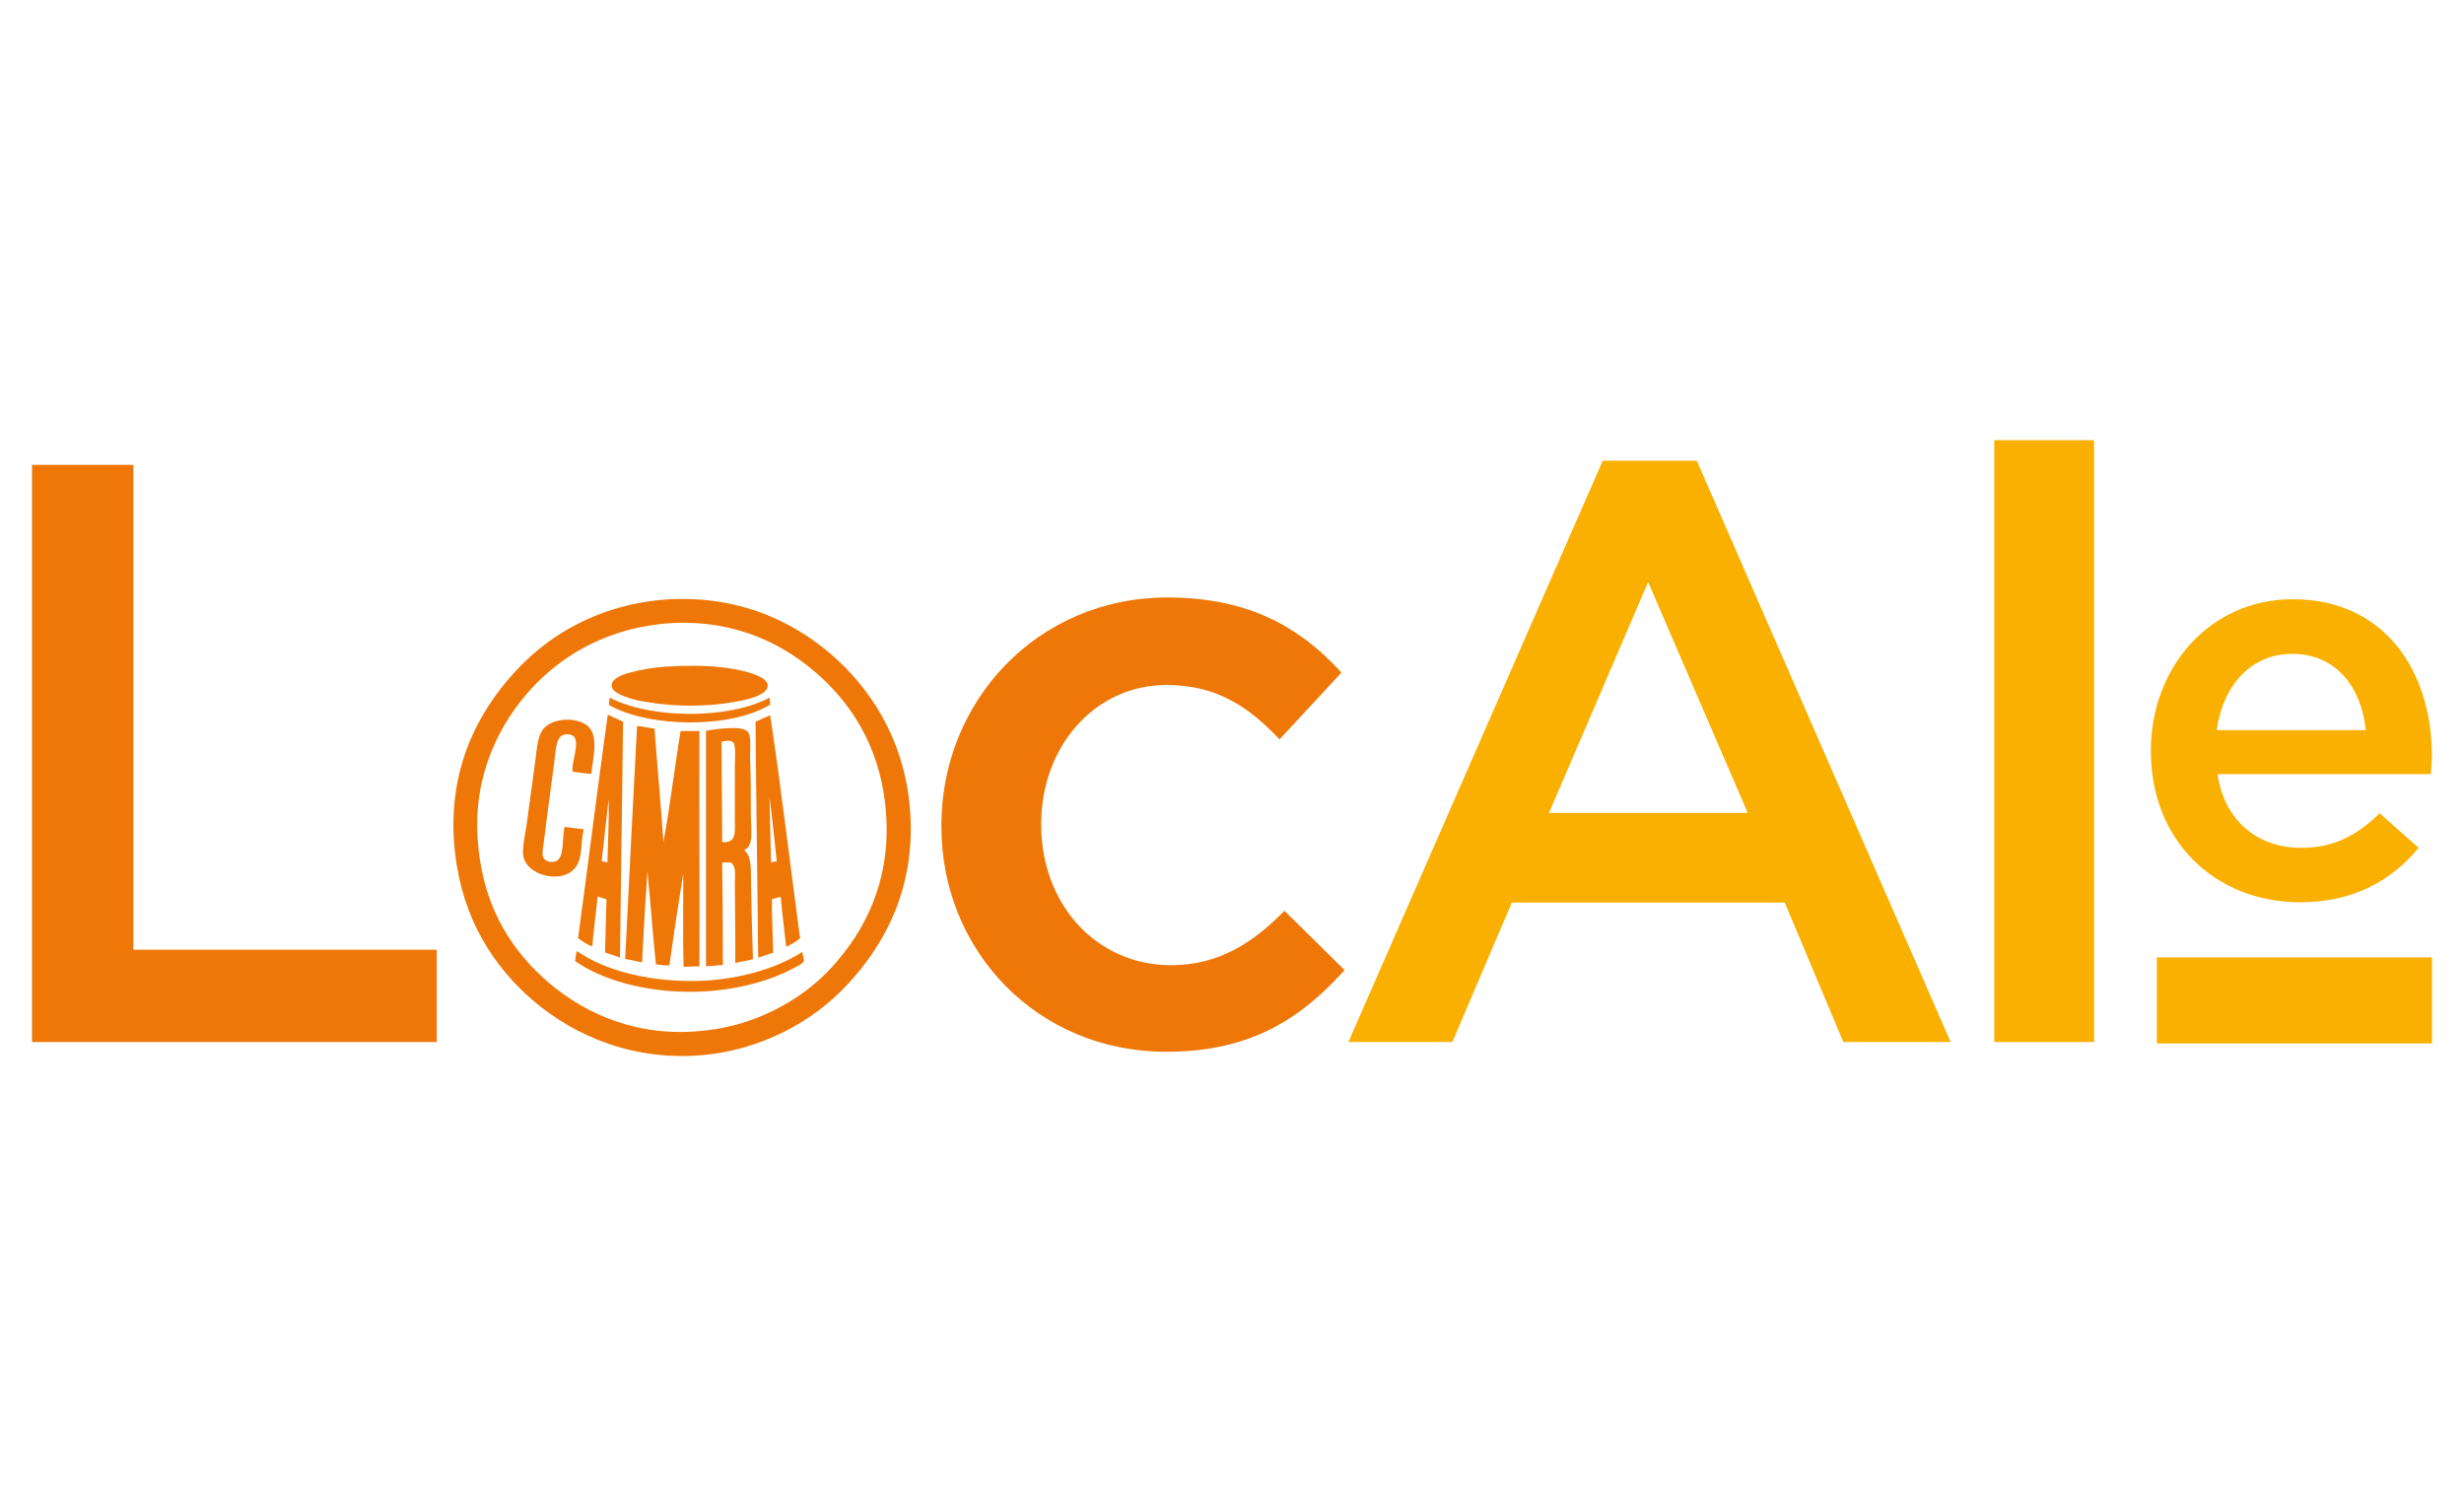 <?xml version="1.0" encoding="utf-8"?>
<!-- Generator: Adobe Illustrator 24.3.0, SVG Export Plug-In . SVG Version: 6.00 Build 0)  -->
<svg version="1.1" id="Layer_1" xmlns="http://www.w3.org/2000/svg" xmlns:xlink="http://www.w3.org/1999/xlink" x="0px" y="0px"
	 viewBox="0 0 1417.3 864.1" style="enable-background:new 0 0 1417.3 864.1;" xml:space="preserve">
<style type="text/css">
	.st0{fill:#08314C;}
	.st1{fill:#DFB451;}
	.st2{fill:#FFFFFF;}
	.st3{fill-rule:evenodd;clip-rule:evenodd;fill:#EE7707;}
	.st4{fill:#EE7707;}
	.st5{fill:#F9B000;}
	.st6{fill-rule:evenodd;clip-rule:evenodd;fill:#F9B000;}
</style>
<g>
	<g>
		<path class="st3" d="M385.6,344.7c42.4-2,74.3,14.7,96.3,35.1c21.8,20.3,39.8,50.1,41.8,89.9c2.1,42.4-15,73.4-35.3,95.6
			c-10.6,11.5-22.7,20.9-37.6,28.3c-14.7,7.3-32,12.7-52.1,13.7c-41,1.9-73.8-14.9-95.6-34.9c-22.8-20.9-39.5-49.9-42-89.2
			c-2.7-42.9,14.6-74.3,34.7-96.3c15.3-16.8,35.2-30.4,61.2-37.6C365.6,346.9,376,345.2,385.6,344.7z M360.6,362.6
			c-23.4,6.6-41.1,18.5-55,33.6c-17.9,19.5-33.2,48.6-30.9,85.7c2.2,36.2,17,61.5,37.6,80.4c19.5,17.9,48.7,33.3,86.2,31.1
			c17.9-1,33-5.5,46.4-12.1c13.1-6.5,24.5-14.9,33.8-25.2c18.2-20,33.3-48,31.1-86.2c-2-36-17.7-62.2-37.6-80.4
			c-19.9-18.3-47.9-33-85.7-31.1h-0.2C377.8,358.9,368.5,360.4,360.6,362.6z"/>
		<path class="st3" d="M388.3,383.2c15.3-0.7,31.7,0.1,44.2,4.2c4.5,1.5,9,3.7,9.1,6.8c0.2,5.9-13.1,8.5-18.8,9.5
			c-16.8,3-35,2.9-51.5,0c-3.7-0.6-7.6-1.4-11.5-2.9c-3.4-1.3-7.9-3.3-8-6.4c-0.1-5.3,10.5-7.6,15-8.6
			C374.3,384.1,380.9,383.5,388.3,383.2z"/>
		<path class="st3" d="M442.6,401.3c0.1,1.4,0.4,2.5,0.4,4c-22.7,13.9-69.6,13.4-92.8,0.2c0.2-0.6,0.2-2.3,0.4-3.5
			c0-0.3,0-0.6,0.2-0.7C374.3,413.7,419.5,413.8,442.6,401.3z"/>
		<path class="st3" d="M443,411.4c6.3,41.6,11.5,86,17.2,128.3c-2.2,1.9-5.5,3.9-8,4.9c-1-9.6-2.3-18.9-3.1-28.7
			c-1.9,0.3-3.2,1-5.1,1.3c-0.1,10.2,0.5,19.2,0.7,30.9c-3.1,0.7-5.5,2-8.6,2.7c-0.4-45.1-1.2-90.5-1.5-135.6
			C437.4,413.9,440.1,412.6,443,411.4z M443.5,496c1.3,0,1.9-0.6,3.3-0.4c-1.3-12.5-2.6-25-4.2-37.3
			C442.8,471.2,443.3,484.3,443.5,496z"/>
		<path class="st3" d="M340.1,445.2c-3.8-0.3-7.2-0.9-10.8-1.3c-0.6-5.6,4.2-16.4,0.9-20.1c-1.3-1.5-4.2-1.9-6.6-0.9
			c-4.1,1.7-4,10.4-4.9,16.3c-2.1,15.1-3.9,29.8-6,45.9c-0.5,3.6-1.2,6.9,0.2,8.8c1.4,1.9,4.5,2.4,6.8,1.5c5.3-2,3.4-13.9,5.1-19.7
			c3.9,0.3,7.3,1,11,1.3c-2,7.8-0.5,14.8-4,20.8c-6.9,11.7-30,6.2-30.9-6.4c-0.4-5.2,1.4-12.3,2.2-18.3c1.6-11.7,3.3-24.2,4.9-36.2
			c0.8-6.6,1.3-12.6,3.8-16.6c4.4-6.9,17.8-8.3,25.2-3.5C344.9,422.1,341.2,435,340.1,445.2z"/>
		<path class="st3" d="M428,489c4.4,3.2,3.9,11.1,4,19c0.2,14.4,0.7,30.6,1.1,43.7c-3.1,1-6.8,1.4-10.2,2.2
			c0.2-14.4-0.2-30.7-0.2-45.5c0-4.7,0.9-9.6-2-12.1c-1.4-0.4-3.6-0.1-5.3-0.2c0.3,18.8,0.4,39.2,0.4,59c-3.3,0-6,0.7-9.7,0.7
			c0-45.1,0-90.3,0-135.4c3.9-0.8,8-1.3,12.4-1.5c4.2-0.2,10.4-0.4,12.1,2.7c1.6,2.8,0.7,10.8,0.9,15.7c0.4,9.6,0.4,21.5,0.4,32.3
			C432,477.8,433.7,486.7,428,489z M422.7,470.6c0-9.9,0-19.8,0-29.6c0-4.3,0.7-12.2-0.9-13.9c-1.5-1.6-5.4-0.9-6.8-0.4
			c0.2,19,0.3,39.2,0.4,57.7C423.9,485.1,422.7,478.5,422.7,470.6z"/>
		<path class="st3" d="M461.6,547.5c-0.3,1.5,1.2,3.7,0.7,5.5c-0.4,1.2-4.4,3.2-6.4,4.2c-15.8,8.3-36.9,13.4-59.9,13.3
			c-25.5-0.1-49.9-6.9-65.2-17.7c0.4-1.9,0.3-4.3,1.1-5.7c15.7,11,39.6,17,64.7,17.2C421.8,564.5,445.9,557.7,461.6,547.5z"/>
		<path class="st3" d="M358.4,415.2c-0.7,45.8-1.1,91.7-1.8,135.6c-2.8-1-5.7-2-8.6-2.9c0.4-9.2,0.4-20.6,0.9-30.5
			c-1.5-0.8-3.5-1-5.1-1.8c-1,9.6-2.3,18.9-3.1,28.7c-2.8-0.6-5.7-3-8.2-4.6c5.7-42,11.1-85.4,17-127.9c0-0.3,0-0.6,0.2-0.7
			C352.6,412.6,355.7,413.8,358.4,415.2z M346.1,495.4c1.1,0.2,2.2,0.4,3.3,0.7c0.3-11.9,1-24.8,0.7-36.7
			C348.8,471.4,347.4,484.2,346.1,495.4z"/>
		<path class="st3" d="M366.8,417.6c3.4,0.3,6.4,1.2,9.7,1.5c1.7,23.3,3.5,42.1,5.1,65.2c3.9-20.7,6.4-42.8,9.9-63.8
			c3.6,0,7.2,0,10.8,0c-0.2,45.2,0.2,90.9,0,135.4c-3.2-0.1-6,0.2-9.1,0.2c-0.5-17.4-0.1-35.7-0.2-53.5c-2.8,17.4-5.5,35-8,52.8
			c-2.7-0.1-5.3-0.3-7.7-0.7c-1.9-17.7-3-34.6-4.9-53.5c-1.2,17.7-2.2,34.5-3.1,52.4c-3.3-0.6-6.3-1.5-9.7-2
			c2.3-45.2,4.4-89,6.8-133.4C366.6,418,366.6,417.7,366.8,417.6z"/>
	</g>
	<path class="st4" d="M18.4,267.4h58.3v278.9h174.5v53.1H18.4V267.4z"/>
	<path class="st4" d="M541.5,475.6v-1c0-71.1,55-130.9,130-130.9c47.4,0,76.8,17.6,100.1,43.2L736,425.3c-17.5-18.5-36-31.3-65-31.3
		c-41.7,0-72.1,36-72.1,79.7v0.9c0,44.6,30.8,80.6,74.9,80.6c27,0,47-12.8,65-31.3l34.6,34.1c-24.7,27.5-53.6,47-102.4,47
		C596.5,605.1,541.5,546.8,541.5,475.6z"/>
	<path class="st5" d="M921.9,265h54.1L1122,599.4h-61.7l-33.7-80.2h-157l-34.2,80.2h-59.8L921.9,265z M1005.3,467.6L948,334.8
		L891,467.6H1005.3z"/>
	<path class="st5" d="M1147.1,253.2h57.4v346.2h-57.4V253.2z"/>
	<g>
		<path class="st5" d="M1237.2,432.3v-0.6c0-47.7,33.8-87,81.6-87c53.1,0,80,41.7,80,89.8c0,3.5-0.3,7-0.6,10.8h-122.7
			c4.1,27.2,23.4,42.4,48.1,42.4c18.7,0,31.9-7,45.2-19.9l22.4,19.9c-15.8,19-37.6,31.3-68.3,31.3
			C1274.5,519,1237.2,483.9,1237.2,432.3z M1360.8,420c-2.5-24.7-17.1-43.9-42.4-43.9c-23.4,0-39.8,18-43.3,43.9H1360.8z"/>
	</g>
	<rect x="1240.6" y="550.7" class="st6" width="158.3" height="49.5"/>
</g>
</svg>
